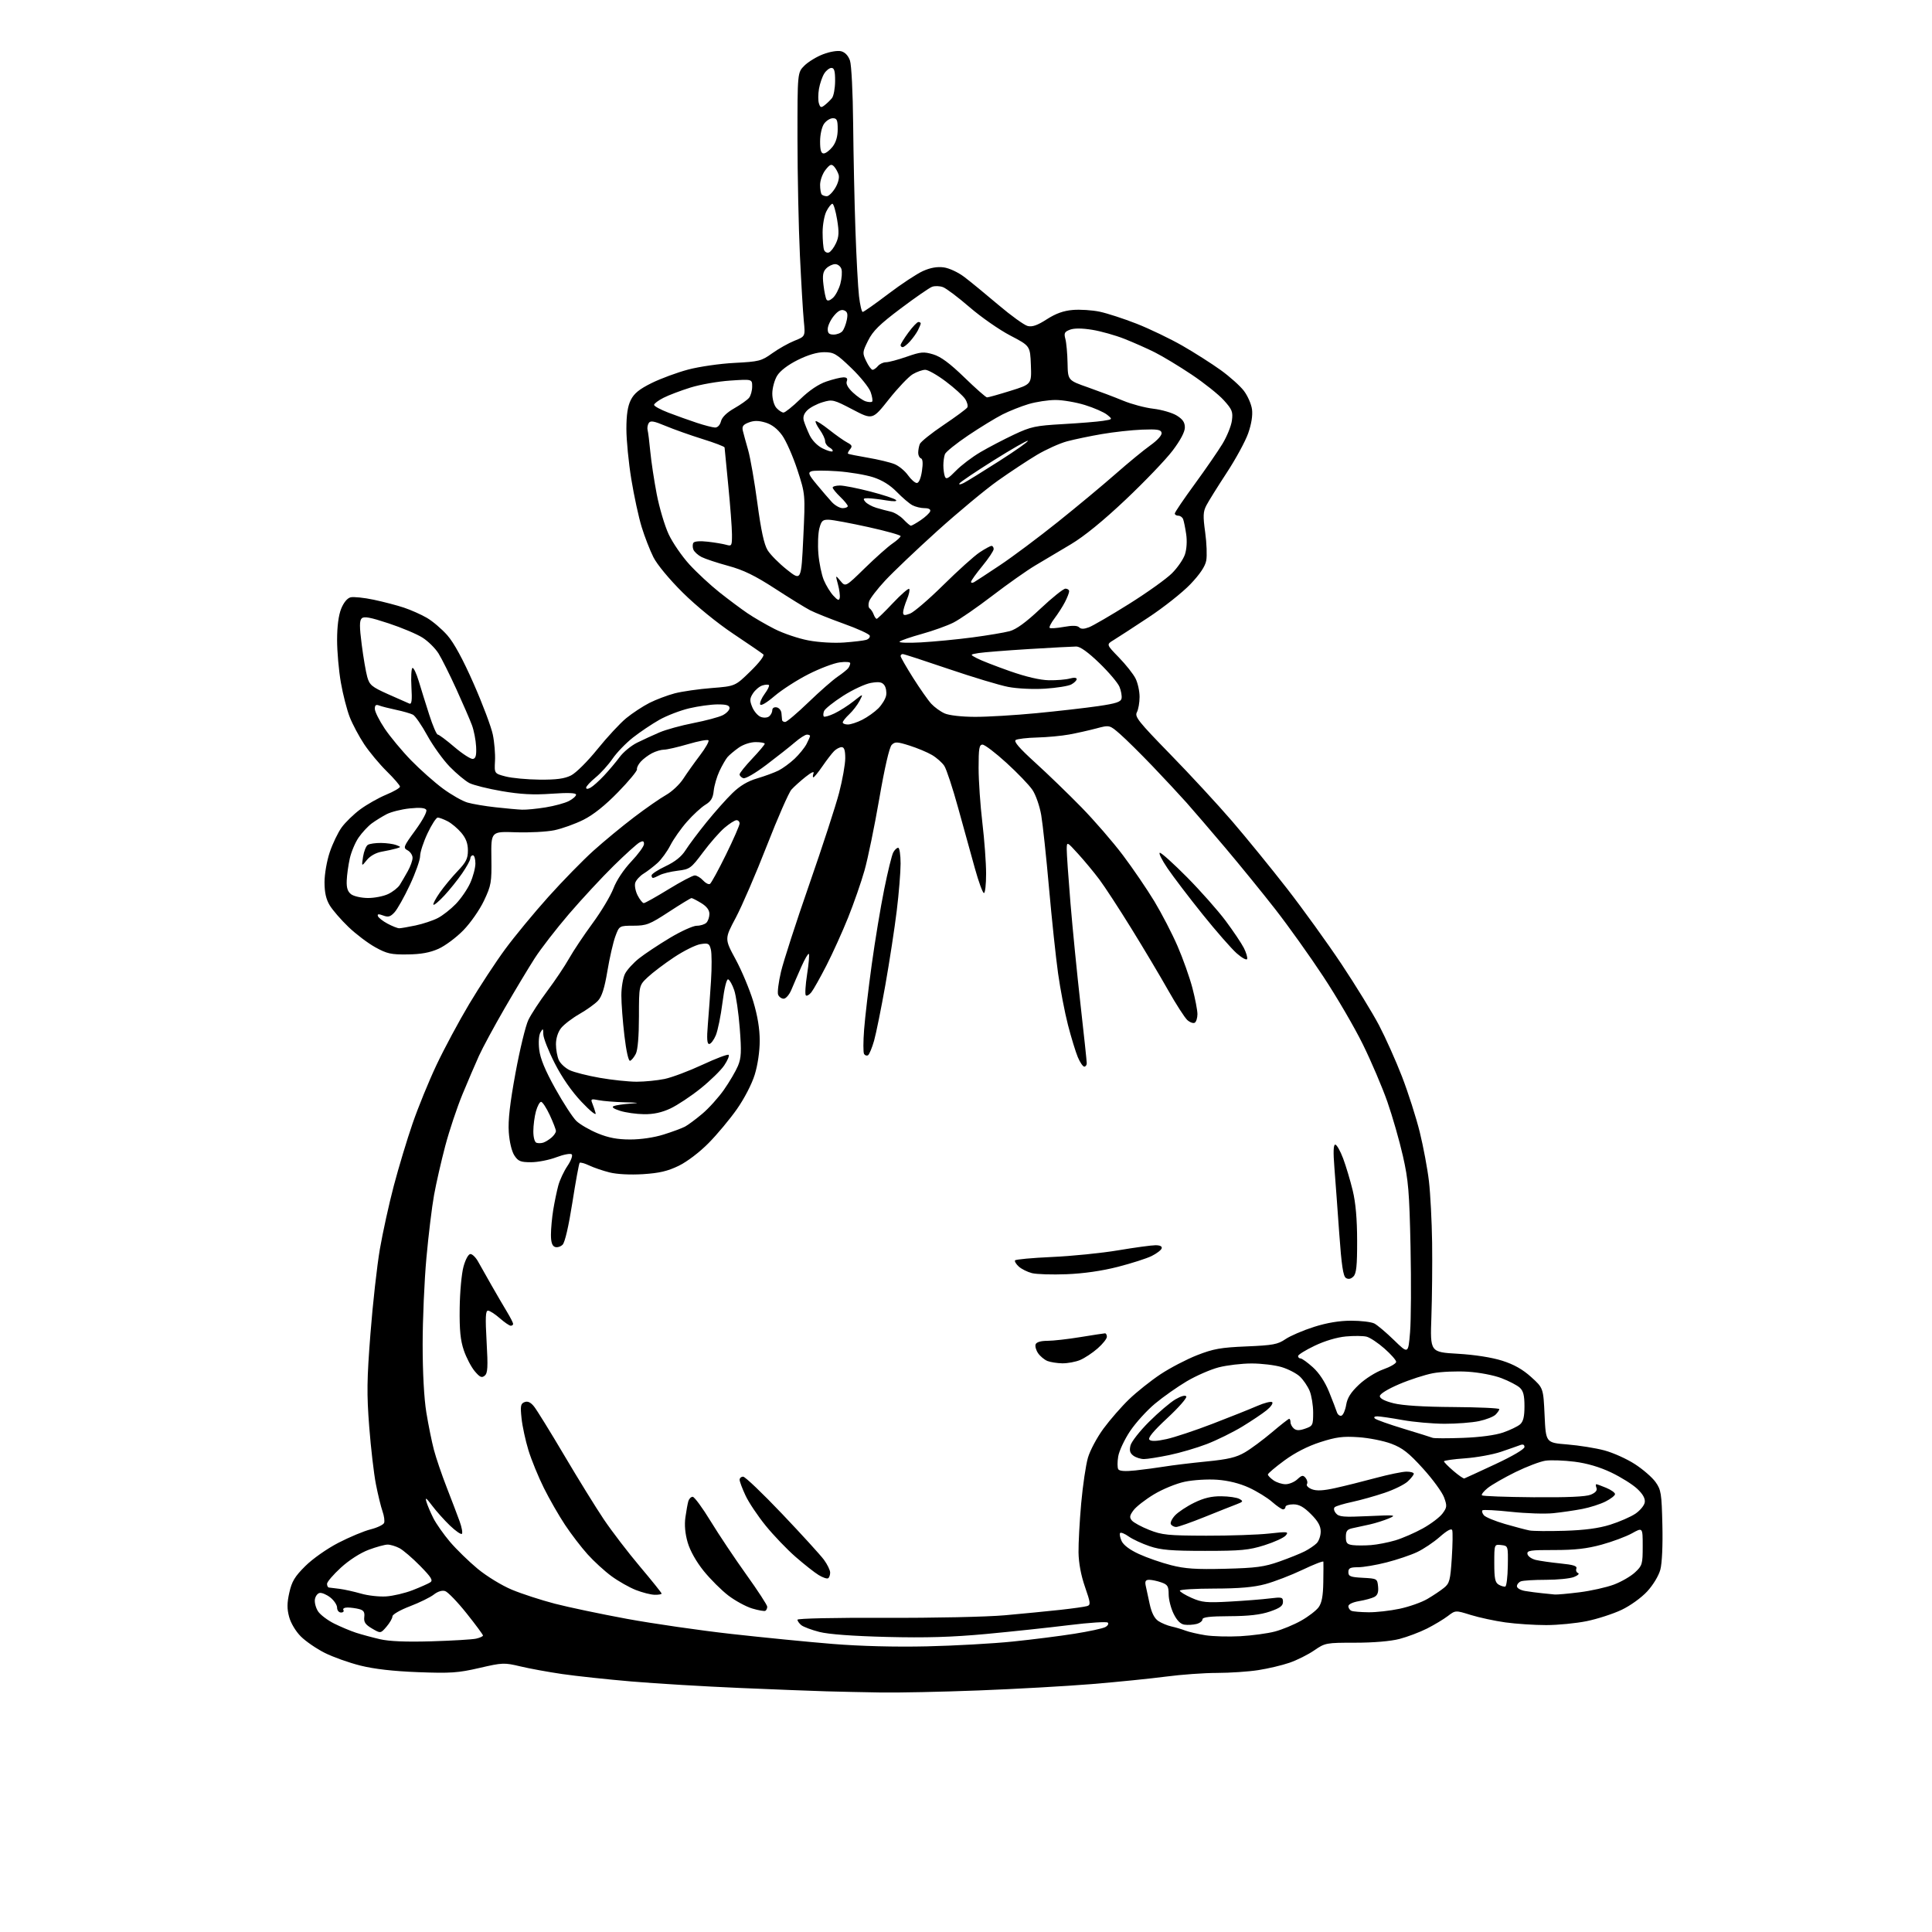 <?xml version="1.0" encoding="UTF-8" standalone="no"?>
<svg 
  version="1.1" 
  xmlns="http://www.w3.org/2000/svg" 
  xmlns:xlink="http://www.w3.org/1999/xlink" 
  xmlns:svg="http://www.w3.org/2000/svg"
  xmlns:rdf="http://www.w3.org/1999/02/22-rdf-syntax-ns#"
  xmlns:cc="http://creativecommons.org/ns#"
  xmlns:dc="http://purl.org/dc/elements/1.1/"
  viewBox="0 0 768 768"
  width="768"
  height="768"
>
<style>svg {background-color: white; }</style>"
<path stroke="none" fill="black" fill-rule="evenodd" d="M349.98,672.79C343.12,672.68 333.45,672.47 328.50,672.33C323.55,672.19 308.02,671.59 294.00,670.99C279.98,670.39 260.62,669.23 251.00,668.41C241.38,667.59 229.00,666.26 223.50,665.46C218.00,664.66 210.50,663.29 206.83,662.41C200.42,660.89 199.76,660.91 190.53,663.05C182.08,665.00 179.11,665.20 166.20,664.71C156.35,664.34 148.78,663.47 143.25,662.09C138.72,660.96 132.32,658.68 129.04,657.02C125.76,655.36 121.50,652.44 119.58,650.51C117.57,648.51 115.59,645.20 114.94,642.76C114.06,639.52 114.08,637.22 115.01,633.08C116.00,628.65 117.17,626.70 121.36,622.54C124.29,619.63 129.94,615.66 134.51,613.29C138.91,611.02 144.69,608.60 147.34,607.94C150.00,607.27 152.40,606.11 152.69,605.37C152.97,604.63 152.69,602.56 152.05,600.76C151.42,598.97 150.24,594.12 149.43,590.00C148.62,585.88 147.42,575.59 146.77,567.14C145.76,554.11 145.83,548.49 147.26,530.14C148.18,518.24 149.87,503.10 151.01,496.50C152.15,489.90 154.64,478.57 156.55,471.33C158.46,464.09 161.81,452.96 164.01,446.60C166.20,440.24 170.47,429.78 173.51,423.35C176.54,416.93 182.40,406.00 186.53,399.08C190.67,392.16 197.10,382.35 200.83,377.29C204.56,372.22 212.27,362.89 217.96,356.54C223.65,350.20 231.73,341.93 235.90,338.18C240.08,334.42 247.34,328.43 252.04,324.86C256.73,321.29 262.46,317.31 264.77,316.01C267.08,314.71 270.16,311.82 271.61,309.58C273.07,307.33 276.06,303.13 278.27,300.22C280.48,297.32 281.98,294.65 281.62,294.28C281.25,293.91 277.59,294.60 273.50,295.81C269.40,297.01 265.11,298.00 263.97,298.00C262.83,298.00 260.68,298.63 259.20,299.40C257.71,300.17 255.69,301.68 254.71,302.77C253.72,303.86 253.05,305.23 253.21,305.81C253.37,306.39 249.99,310.48 245.70,314.88C240.54,320.18 235.88,323.90 231.92,325.88C228.63,327.53 223.43,329.39 220.37,330.03C217.31,330.66 210.39,331.03 205.00,330.84C195.19,330.50 195.19,330.50 195.33,341.00C195.47,350.80 195.27,351.93 192.40,358.02C190.68,361.66 187.06,366.85 184.21,369.78C181.40,372.67 176.94,375.99 174.30,377.17C170.88,378.69 167.34,379.34 162.00,379.40C155.47,379.49 153.82,379.12 149.18,376.55C146.25,374.93 141.45,371.30 138.52,368.48C135.58,365.66 132.24,361.81 131.09,359.92C129.62,357.50 129.01,354.82 129.00,350.72C129.00,347.50 129.92,342.20 131.08,338.77C132.22,335.38 134.34,330.95 135.79,328.94C137.24,326.92 140.58,323.68 143.21,321.73C145.84,319.79 150.47,317.17 153.49,315.91C156.52,314.66 159.00,313.22 159.00,312.71C159.00,312.20 156.63,309.45 153.74,306.61C150.85,303.76 146.82,298.92 144.78,295.86C142.75,292.80 140.16,287.95 139.04,285.10C137.92,282.25 136.32,276.05 135.50,271.33C134.67,266.60 134.00,258.98 134.00,254.39C134.00,249.04 134.58,244.59 135.61,242.01C136.61,239.52 138.04,237.78 139.36,237.45C140.54,237.16 144.67,237.58 148.55,238.40C152.43,239.22 157.83,240.63 160.55,241.54C163.27,242.44 167.37,244.26 169.65,245.58C171.93,246.89 175.61,250.02 177.82,252.53C180.47,255.55 184.02,262.07 188.30,271.80C191.86,279.88 195.28,288.98 195.90,292.00C196.53,295.02 196.92,299.75 196.77,302.49C196.50,307.49 196.50,307.49 201.00,308.66C203.47,309.31 209.55,309.87 214.50,309.92C221.19,309.98 224.39,309.55 226.99,308.25C228.95,307.27 233.56,302.68 237.49,297.81C241.35,293.03 246.50,287.48 248.94,285.48C251.38,283.48 255.54,280.75 258.17,279.41C260.81,278.08 265.34,276.37 268.23,275.61C271.13,274.86 277.72,273.91 282.87,273.51C292.25,272.77 292.25,272.77 298.30,266.86C301.82,263.43 303.97,260.61 303.43,260.13C302.92,259.67 297.55,255.99 291.50,251.95C285.07,247.65 276.71,240.84 271.38,235.55C266.06,230.27 261.21,224.42 259.74,221.50C258.36,218.75 256.26,213.36 255.08,209.52C253.89,205.68 252.04,197.13 250.96,190.52C249.88,183.91 249.00,174.90 249.00,170.50C249.00,164.89 249.52,161.46 250.75,159.00C252.07,156.37 254.12,154.70 259.05,152.26C262.66,150.48 269.18,148.07 273.55,146.91C277.92,145.75 286.20,144.55 291.94,144.26C301.73,143.75 302.67,143.52 306.94,140.45C309.45,138.65 313.44,136.40 315.82,135.45C320.13,133.73 320.13,133.73 319.53,127.62C319.20,124.25 318.50,112.50 317.98,101.50C317.46,90.50 317.02,69.65 317.01,55.17C317.00,28.85 317.00,28.85 319.75,26.10C321.26,24.59 324.62,22.54 327.21,21.56C329.89,20.53 332.96,20.03 334.36,20.37C335.90,20.76 337.19,22.12 337.87,24.05C338.47,25.78 339.02,36.75 339.14,49.30C339.26,61.51 339.66,80.50 340.05,91.50C340.43,102.50 341.07,114.31 341.47,117.75C341.87,121.19 342.53,124.00 342.94,124.00C343.35,124.00 347.92,120.78 353.09,116.85C358.27,112.92 364.48,108.82 366.90,107.74C369.87,106.41 372.54,105.94 375.15,106.29C377.36,106.59 380.88,108.24 383.40,110.15C385.82,111.99 391.90,116.98 396.91,121.23C401.93,125.49 407.15,129.25 408.51,129.59C410.32,130.05 412.38,129.33 416.11,126.93C419.73,124.61 422.76,123.52 426.48,123.21C429.36,122.97 434.15,123.28 437.11,123.90C440.08,124.52 446.72,126.68 451.87,128.70C457.02,130.73 465.20,134.66 470.05,137.44C474.89,140.22 481.76,144.60 485.31,147.16C488.85,149.72 492.98,153.41 494.47,155.37C495.96,157.33 497.41,160.63 497.69,162.71C498.01,165.12 497.46,168.59 496.17,172.25C495.06,175.41 491.21,182.49 487.61,187.97C484.02,193.46 480.38,199.29 479.54,200.92C478.25,203.41 478.18,205.13 479.08,211.62C479.67,215.88 479.86,220.92 479.50,222.83C479.07,225.16 476.98,228.26 473.20,232.23C470.09,235.49 462.59,241.44 456.52,245.44C450.46,249.45 444.21,253.51 442.63,254.47C439.77,256.20 439.77,256.20 444.78,261.35C447.53,264.18 450.51,267.94 451.39,269.70C452.28,271.46 453.00,274.75 453.00,277.02C453.00,279.28 452.52,282.03 451.93,283.13C450.98,284.90 452.53,286.84 465.18,299.82C473.06,307.89 484.11,319.85 489.75,326.40C495.38,332.94 505.20,344.99 511.57,353.17C517.94,361.36 527.70,374.90 533.28,383.27C538.85,391.64 545.54,402.54 548.15,407.49C550.75,412.45 554.89,421.68 557.33,428.00C559.77,434.32 562.94,444.23 564.37,450.00C565.79,455.77 567.44,464.55 568.02,469.50C568.60,474.45 569.17,485.48 569.29,494.00C569.40,502.52 569.27,515.80 569.00,523.50C568.50,537.50 568.50,537.50 579.50,538.14C586.30,538.54 593.04,539.60 597.17,540.91C601.83,542.39 605.29,544.35 608.67,547.40C613.50,551.77 613.50,551.77 614.00,562.64C614.50,573.50 614.50,573.50 623.00,574.19C627.67,574.57 634.33,575.63 637.78,576.56C641.23,577.48 646.68,579.93 649.87,582.00C653.07,584.06 656.77,587.27 658.10,589.13C660.30,592.22 660.53,593.61 660.82,606.12C661.02,614.22 660.69,621.45 660.01,623.96C659.36,626.39 657.14,630.06 654.79,632.61C652.49,635.11 648.06,638.30 644.61,639.94C641.25,641.53 635.03,643.55 630.79,644.42C626.55,645.29 619.27,646.00 614.61,646.00C609.96,646.00 602.67,645.52 598.42,644.93C594.18,644.34 587.98,643.00 584.64,641.97C578.58,640.08 578.58,640.08 575.54,642.40C573.87,643.67 570.15,645.91 567.27,647.37C564.39,648.82 559.46,650.69 556.31,651.51C552.79,652.42 546.01,653.00 538.72,653.00C527.13,653.00 526.76,653.07 522.41,656.06C519.97,657.74 515.55,659.95 512.61,660.96C509.66,661.98 504.07,663.30 500.18,663.90C496.30,664.51 488.93,665.00 483.81,665.01C478.69,665.01 469.55,665.67 463.50,666.47C457.44,667.27 444.17,668.61 434.00,669.45C423.82,670.28 403.57,671.42 388.98,671.98C374.39,672.54 356.84,672.91 349.98,672.79zM368.50,654.45C379.50,654.20 394.84,653.34 402.59,652.54C410.33,651.75 421.36,650.35 427.09,649.44C432.81,648.53 438.34,647.35 439.36,646.80C440.38,646.26 440.83,645.45 440.36,645.01C439.89,644.57 432.98,645.02 425.00,646.01C417.02,647.00 402.19,648.58 392.04,649.53C378.37,650.79 368.10,651.10 352.54,650.71C339.07,650.37 329.44,649.66 325.76,648.73C322.61,647.93 319.35,646.70 318.51,646.01C317.68,645.32 317.00,644.35 317.00,643.86C317.00,643.35 331.95,643.03 351.75,643.11C371.34,643.19 392.17,642.74 399.50,642.09C406.65,641.45 416.55,640.48 421.50,639.94C426.45,639.39 431.24,638.72 432.14,638.44C433.61,637.99 433.52,637.20 431.30,630.81C429.71,626.24 428.79,621.31 428.73,617.09C428.68,613.46 429.16,604.69 429.79,597.60C430.43,590.50 431.63,582.35 432.47,579.47C433.30,576.59 436.09,571.37 438.67,567.87C441.25,564.37 445.83,559.12 448.85,556.21C451.88,553.30 457.47,548.85 461.29,546.31C465.10,543.78 471.66,540.36 475.86,538.71C482.36,536.17 485.29,535.65 495.50,535.22C506.02,534.78 507.93,534.42 511.00,532.33C512.92,531.02 518.01,528.84 522.30,527.47C527.52,525.82 532.42,525.00 537.12,525.00C540.98,525.00 545.11,525.50 546.32,526.11C547.52,526.73 551.04,529.71 554.15,532.73C559.80,538.24 559.80,538.24 560.52,529.60C560.92,524.85 561.00,509.61 560.71,495.73C560.24,473.64 559.86,469.13 557.67,459.50C556.30,453.45 553.52,443.77 551.51,438.00C549.49,432.23 545.11,421.96 541.78,415.19C538.45,408.41 531.36,396.26 526.03,388.19C520.71,380.11 512.14,368.10 506.99,361.50C501.84,354.90 492.87,343.88 487.06,337.00C481.25,330.13 474.29,322.03 471.60,319.00C468.90,315.98 462.83,309.45 458.10,304.51C453.37,299.57 447.60,293.87 445.28,291.84C441.07,288.16 441.07,288.16 435.78,289.57C432.88,290.34 428.02,291.43 425.00,291.98C421.98,292.53 416.25,293.07 412.27,293.17C408.30,293.27 404.47,293.72 403.77,294.16C402.88,294.73 405.17,297.39 411.50,303.14C416.45,307.63 424.70,315.61 429.84,320.87C434.98,326.12 442.43,334.72 446.39,339.98C450.34,345.23 455.97,353.48 458.89,358.31C461.80,363.14 465.95,371.14 468.09,376.09C470.24,381.04 472.90,388.53 474.00,392.73C475.10,396.94 476.00,401.62 476.00,403.13C476.00,404.64 475.52,406.18 474.94,406.54C474.35,406.90 473.02,406.42 471.97,405.48C470.93,404.53 467.50,399.20 464.35,393.63C461.21,388.06 454.63,377.01 449.73,369.09C444.83,361.16 439.10,352.38 437.00,349.59C434.90,346.79 431.14,342.25 428.64,339.50C424.09,334.50 424.09,334.50 424.04,337.52C424.02,339.18 424.69,348.85 425.53,359.02C426.37,369.18 428.17,387.35 429.53,399.39C430.89,411.43 432.00,421.89 432.00,422.64C432.00,423.39 431.56,424.00 431.01,424.00C430.47,424.00 429.32,422.31 428.45,420.25C427.59,418.19 425.83,412.45 424.55,407.50C423.27,402.55 421.50,393.32 420.61,387.00C419.72,380.68 418.10,365.38 417.00,353.00C415.91,340.62 414.51,327.57 413.90,324.00C413.28,320.42 411.72,315.93 410.41,314.00C409.11,312.07 404.47,307.24 400.09,303.25C395.72,299.26 391.44,296.00 390.57,296.00C389.26,296.00 389.00,297.50 389.01,305.25C389.01,310.34 389.68,320.12 390.50,327.00C391.32,333.88 391.99,342.99 391.99,347.25C392.00,351.51 391.61,355.00 391.13,355.00C390.65,355.00 389.04,350.61 387.55,345.25C386.06,339.89 383.06,329.05 380.88,321.16C378.71,313.27 376.23,305.76 375.38,304.46C374.53,303.16 372.33,301.21 370.48,300.12C368.64,299.03 364.61,297.35 361.54,296.38C356.59,294.82 355.78,294.79 354.46,296.11C353.54,297.03 351.65,305.21 349.52,317.55C347.62,328.52 344.99,341.32 343.66,346.00C342.34,350.68 339.40,359.12 337.13,364.77C334.86,370.42 330.99,378.97 328.53,383.77C326.07,388.57 323.37,393.37 322.54,394.43C321.70,395.49 320.71,396.04 320.33,395.67C319.95,395.29 320.18,391.54 320.83,387.33C321.49,383.13 321.80,379.46 321.52,379.19C321.25,378.92 319.91,381.22 318.54,384.31C317.17,387.40 315.39,391.52 314.58,393.47C313.77,395.41 312.39,397.00 311.52,397.00C310.65,397.00 309.66,396.27 309.31,395.38C308.97,394.49 309.49,390.39 310.46,386.27C311.43,382.16 316.47,366.57 321.67,351.64C326.87,336.71 332.22,320.29 333.56,315.14C334.90,309.99 336.00,303.81 336.00,301.39C336.00,298.25 335.59,297.00 334.57,297.00C333.79,297.00 332.43,297.71 331.57,298.57C330.70,299.44 328.62,302.14 326.95,304.57C325.27,307.01 323.65,309.00 323.34,309.00C323.04,309.00 323.06,308.29 323.39,307.41C323.76,306.46 322.51,307.01 320.25,308.80C318.19,310.44 315.65,312.72 314.61,313.88C313.57,315.03 309.16,325.08 304.82,336.21C300.48,347.34 294.92,360.22 292.47,364.83C288.01,373.21 288.01,373.21 292.42,381.35C294.85,385.83 297.99,393.35 299.42,398.05C301.15,403.78 302.00,408.94 302.00,413.70C302.00,417.95 301.20,423.37 300.01,427.22C298.87,430.93 295.88,436.70 292.94,440.89C290.15,444.87 285.08,450.95 281.68,454.39C278.05,458.07 273.13,461.80 269.77,463.44C265.39,465.56 262.04,466.34 255.59,466.75C250.48,467.06 245.24,466.79 242.32,466.06C239.67,465.40 236.02,464.15 234.21,463.29C232.41,462.44 230.70,461.97 230.42,462.24C230.15,462.52 228.84,469.62 227.53,478.02C226.05,487.45 224.57,493.86 223.65,494.78C222.83,495.60 221.45,496.00 220.58,495.67C219.48,495.25 219.00,493.76 219.01,490.78C219.01,488.43 219.43,483.97 219.93,480.88C220.44,477.79 221.34,473.46 221.93,471.27C222.52,469.07 224.16,465.58 225.56,463.50C226.97,461.42 227.74,459.34 227.28,458.88C226.81,458.41 224.08,458.92 221.20,460.01C218.33,461.11 213.79,462.00 211.10,462.00C206.92,462.00 205.98,461.62 204.47,459.31C203.42,457.71 202.52,453.96 202.25,450.06C201.93,445.38 202.69,438.64 204.92,426.52C206.64,417.18 208.94,407.68 210.04,405.43C211.13,403.17 214.52,397.99 217.57,393.91C220.63,389.83 224.52,384.02 226.22,381.00C227.92,377.98 232.13,371.68 235.57,367.00C239.01,362.32 242.73,356.10 243.85,353.16C245.06,349.96 247.90,345.69 250.94,342.47C253.72,339.53 256.00,336.40 256.00,335.52C256.00,334.30 255.58,334.15 254.21,334.89C253.23,335.41 248.60,339.59 243.94,344.17C239.28,348.75 231.28,357.38 226.16,363.34C221.05,369.31 214.91,377.24 212.52,380.98C210.12,384.71 204.75,393.66 200.57,400.87C196.40,408.08 191.81,416.57 190.38,419.74C188.95,422.91 186.00,429.77 183.84,435.00C181.68,440.23 178.60,449.45 177.00,455.50C175.40,461.55 173.40,470.32 172.55,475.00C171.70,479.68 170.33,490.93 169.51,500.00C168.68,509.07 168.01,524.60 168.01,534.50C168.01,545.61 168.57,555.95 169.48,561.50C170.29,566.45 171.64,573.11 172.48,576.31C173.32,579.51 175.62,586.26 177.59,591.31C179.56,596.36 181.87,602.43 182.72,604.79C183.57,607.14 183.97,609.36 183.61,609.72C183.26,610.08 181.12,608.60 178.86,606.44C176.60,604.27 173.41,600.70 171.76,598.50C169.43,595.38 168.93,595.05 169.51,597.00C169.92,598.38 171.16,601.30 172.27,603.50C173.38,605.70 176.36,609.94 178.89,612.92C181.43,615.90 186.39,620.73 189.91,623.65C193.52,626.62 199.47,630.26 203.50,631.94C207.44,633.58 215.10,636.07 220.51,637.48C225.93,638.89 238.82,641.60 249.17,643.51C259.51,645.41 278.22,648.12 290.74,649.52C303.26,650.92 321.38,652.71 331.00,653.49C342.03,654.38 355.89,654.74 368.50,654.45zM171.50,652.45C179.75,652.20 187.74,651.73 189.25,651.39C190.76,651.05 192.00,650.48 191.99,650.13C191.99,649.79 189.05,645.81 185.45,641.30C181.86,636.80 178.03,632.83 176.95,632.48C175.73,632.10 174.03,632.62 172.45,633.86C171.05,634.96 166.78,637.06 162.95,638.52C159.07,640.00 156.00,641.77 156.00,642.53C156.00,643.28 154.94,645.12 153.65,646.62C151.30,649.36 151.30,649.36 147.90,647.37C145.23,645.80 144.57,644.83 144.80,642.82C145.04,640.86 144.57,640.12 142.80,639.64C141.54,639.31 139.46,639.02 138.19,639.01C136.90,639.01 136.16,639.44 136.50,640.00C136.84,640.55 136.42,641.00 135.56,641.00C134.69,641.00 134.00,640.15 134.00,639.07C134.00,638.01 132.79,636.20 131.32,635.03C129.84,633.87 127.93,633.06 127.07,633.22C126.21,633.39 125.35,634.55 125.17,635.82C124.99,637.08 125.56,639.21 126.44,640.55C127.32,641.89 130.17,644.05 132.77,645.36C135.37,646.66 139.30,648.31 141.50,649.03C143.70,649.74 147.97,650.90 151.00,651.60C154.71,652.47 161.37,652.74 171.50,652.45zM493.00,650.42C497.68,650.16 503.87,649.33 506.77,648.56C509.67,647.80 514.38,645.85 517.24,644.23C520.10,642.62 523.22,640.22 524.18,638.90C525.43,637.17 525.95,634.40 526.03,629.00C526.10,624.88 526.11,621.18 526.07,620.80C526.03,620.41 522.29,621.86 517.75,624.03C513.21,626.19 506.57,628.74 503.00,629.71C498.33,630.96 492.63,631.46 482.75,631.48C475.19,631.49 469.00,631.86 469.00,632.31C469.00,632.75 471.10,634.04 473.67,635.18C477.78,637.00 479.61,637.17 488.92,636.65C494.74,636.33 501.86,635.77 504.75,635.40C509.59,634.80 510.00,634.91 510.00,636.79C510.00,638.37 508.79,639.25 504.75,640.63C501.04,641.89 496.35,642.43 488.75,642.46C480.94,642.49 478.01,642.84 478.00,643.73C478.00,644.41 476.92,645.23 475.60,645.56C474.28,645.89 472.15,646.02 470.85,645.83C469.27,645.61 467.86,644.20 466.53,641.50C465.45,639.30 464.56,635.82 464.56,633.77C464.55,630.55 464.15,629.90 461.62,629.02C460.02,628.46 457.86,628.00 456.83,628.00C455.42,628.00 455.08,628.55 455.42,630.25C455.68,631.49 456.40,634.84 457.03,637.69C457.80,641.19 458.93,643.38 460.48,644.40C461.75,645.23 464.08,646.19 465.65,646.54C467.22,646.88 469.72,647.62 471.21,648.19C472.70,648.75 476.30,649.58 479.21,650.04C482.12,650.50 488.32,650.67 493.00,650.42zM304.25,640.32C303.84,640.56 301.48,640.14 299.00,639.40C296.52,638.65 292.26,636.33 289.53,634.25C286.79,632.16 282.38,627.76 279.73,624.48C276.76,620.79 274.32,616.45 273.36,613.15C272.34,609.64 272.03,606.21 272.46,603.15C272.82,600.59 273.34,597.71 273.62,596.75C273.91,595.79 274.68,595.00 275.35,595.00C276.02,595.00 279.23,599.35 282.47,604.67C285.72,609.99 292.11,619.55 296.67,625.92C301.24,632.29 304.98,638.04 304.99,638.69C304.99,639.35 304.66,640.08 304.25,640.32zM544.00,640.90C547.02,640.94 552.59,640.31 556.36,639.51C560.14,638.71 565.11,636.96 567.40,635.61C569.70,634.27 572.68,632.27 574.02,631.18C576.22,629.40 576.53,628.20 577.11,619.35C577.46,613.93 577.53,608.94 577.27,608.26C576.96,607.45 575.24,608.38 572.36,610.91C569.93,613.06 565.85,615.79 563.30,616.99C560.75,618.19 555.29,620.03 551.17,621.08C547.05,622.14 541.95,623.00 539.84,623.00C536.70,623.00 536.00,623.36 536.00,624.95C536.00,626.62 536.82,626.94 541.75,627.20C547.41,627.50 547.50,627.55 547.81,630.68C548.03,632.95 547.60,634.14 546.31,634.82C545.31,635.34 542.59,636.08 540.25,636.47C537.74,636.89 536.00,637.72 536.00,638.50C536.00,639.24 536.56,640.06 537.25,640.34C537.94,640.62 540.98,640.87 544.00,640.90zM153.50,634.60C156.25,634.42 160.97,633.31 164.00,632.13C167.03,630.95 170.18,629.56 171.00,629.03C172.23,628.25 171.50,627.05 167.00,622.46C163.97,619.37 160.28,616.21 158.80,615.42C157.31,614.64 155.19,614.00 154.09,614.00C152.98,614.00 149.58,614.93 146.54,616.07C143.23,617.31 138.79,620.16 135.50,623.17C132.48,625.94 130.00,628.83 130.00,629.60C130.00,630.37 130.34,631.03 130.75,631.07C131.16,631.11 133.07,631.34 135.00,631.59C136.93,631.84 140.75,632.69 143.50,633.48C146.25,634.28 150.75,634.78 153.50,634.60zM260.25,633.95C258.74,633.93 255.38,633.08 252.78,632.06C250.19,631.05 245.82,628.57 243.08,626.56C240.34,624.55 236.06,620.63 233.57,617.86C231.08,615.09 227.04,609.83 224.61,606.16C222.17,602.50 218.39,595.90 216.20,591.50C214.01,587.10 211.25,580.36 210.07,576.52C208.89,572.67 207.65,566.95 207.32,563.79C206.80,558.85 206.97,557.95 208.52,557.36C209.76,556.88 210.92,557.41 212.27,559.08C213.35,560.41 218.75,569.15 224.28,578.50C229.80,587.85 236.90,599.33 240.04,604.00C243.19,608.67 249.64,617.10 254.38,622.72C259.12,628.34 263.00,633.17 263.00,633.47C263.00,633.76 261.76,633.98 260.25,633.95zM618.03,633.84C618.87,633.93 623.28,633.53 627.85,632.96C632.41,632.39 638.56,631.01 641.52,629.91C644.48,628.80 648.28,626.61 649.95,625.04C652.83,622.36 653.00,621.77 653.00,614.67C653.00,607.14 653.00,607.14 648.75,609.51C646.41,610.81 640.96,612.85 636.64,614.03C630.79,615.63 625.99,616.17 617.83,616.16C608.28,616.14 606.92,616.35 607.19,617.76C607.36,618.65 608.85,619.70 610.50,620.10C612.15,620.49 616.57,621.12 620.32,621.50C625.45,622.01 627.02,622.51 626.63,623.52C626.35,624.26 626.65,625.07 627.31,625.32C627.96,625.56 627.23,626.27 625.68,626.88C624.14,627.50 619.11,628.00 614.52,628.00C609.92,628.00 605.45,628.27 604.58,628.61C603.71,628.94 603.00,629.82 603.00,630.56C603.00,631.31 604.46,632.15 606.25,632.44C608.04,632.74 611.08,633.14 613.00,633.33C614.92,633.52 617.19,633.75 618.03,633.84zM598.38,630.67C598.86,630.53 599.31,626.83 599.38,622.46C599.50,614.50 599.50,614.50 596.75,614.18C594.00,613.87 594.00,613.87 594.00,621.38C594.00,627.49 594.33,629.09 595.75,629.92C596.71,630.48 597.90,630.82 598.38,630.67zM329.18,627.39C328.73,627.67 327.04,627.09 325.43,626.11C323.82,625.13 319.71,621.89 316.29,618.91C312.87,615.94 307.52,610.35 304.39,606.50C301.26,602.65 297.64,597.25 296.36,594.50C295.07,591.75 294.02,588.94 294.01,588.25C294.00,587.56 294.64,587.00 295.42,587.00C296.20,587.00 303.18,593.67 310.94,601.83C318.69,609.98 326.15,618.17 327.52,620.02C328.88,621.87 330.00,624.17 330.00,625.14C330.00,626.10 329.63,627.11 329.18,627.39zM487.00,623.61C499.31,623.30 502.57,622.86 508.56,620.74C512.44,619.37 517.01,617.53 518.71,616.65C520.42,615.77 522.53,614.33 523.41,613.45C524.28,612.57 525.00,610.49 525.00,608.81C525.00,606.61 523.93,604.69 521.12,601.88C518.27,599.03 516.41,598.00 514.12,598.00C512.40,598.00 511.00,598.45 511.00,599.00C511.00,599.55 510.57,600.00 510.03,600.00C509.50,600.00 507.53,598.65 505.65,597.00C503.77,595.35 499.63,592.81 496.46,591.35C492.73,589.65 488.26,588.54 483.84,588.22C480.01,587.95 474.30,588.30 470.92,589.02C467.59,589.72 462.08,591.98 458.69,594.04C455.29,596.09 451.65,598.92 450.60,600.34C449.03,602.43 448.91,603.19 449.93,604.42C450.62,605.25 453.73,606.94 456.84,608.17C461.91,610.18 464.28,610.42 479.50,610.46C488.85,610.48 500.09,610.10 504.49,609.61C511.86,608.79 512.37,608.85 511.11,610.37C510.35,611.28 506.53,613.03 502.62,614.26C496.45,616.20 493.30,616.50 479.00,616.50C465.61,616.50 461.47,616.15 457.02,614.65C454.01,613.64 450.27,611.90 448.71,610.80C447.16,609.69 445.61,609.05 445.28,609.39C444.95,609.72 445.20,611.14 445.84,612.55C446.59,614.19 449.08,616.07 452.75,617.75C455.91,619.21 461.65,621.20 465.50,622.18C471.08,623.61 475.44,623.90 487.00,623.61zM545.00,614.20C547.48,614.01 551.81,613.16 554.63,612.33C557.45,611.49 562.37,609.35 565.57,607.58C568.77,605.81 572.29,603.15 573.39,601.68C575.22,599.23 575.28,598.65 574.05,595.25C573.30,593.20 569.53,588.02 565.66,583.76C559.99,577.51 557.54,575.59 553.06,573.90C550.00,572.75 544.12,571.58 540.00,571.31C533.83,570.89 531.14,571.24 524.81,573.28C519.87,574.87 514.79,577.46 510.56,580.57C506.95,583.22 504.00,585.72 504.00,586.14C504.00,586.55 505.00,587.59 506.22,588.44C507.44,589.30 509.61,590.00 511.03,590.00C512.46,590.00 514.57,589.12 515.72,588.04C517.51,586.38 518.00,586.30 519.00,587.50C519.64,588.28 519.88,589.38 519.53,589.96C519.17,590.53 520.06,591.45 521.50,592.00C523.38,592.72 526.03,592.58 530.81,591.52C534.49,590.71 541.71,588.91 546.86,587.52C552.01,586.13 557.52,585.00 559.11,585.00C560.70,585.00 562.00,585.37 562.00,585.83C562.00,586.28 560.93,587.66 559.62,588.88C558.32,590.11 554.16,592.16 550.37,593.43C546.59,594.71 540.80,596.33 537.50,597.04C534.20,597.74 531.09,598.68 530.59,599.12C530.06,599.58 530.25,600.60 531.06,601.57C532.24,602.99 534.03,603.14 543.96,602.68C554.73,602.18 555.27,602.24 552.05,603.61C550.15,604.41 546.78,605.48 544.55,605.98C542.32,606.48 539.26,607.14 537.75,607.46C535.51,607.93 535.00,608.58 535.00,610.95C535.00,613.38 535.46,613.92 537.75,614.21C539.26,614.39 542.52,614.39 545.00,614.20zM622.00,608.51C629.99,608.26 635.51,607.52 640.09,606.09C643.71,604.95 648.21,602.99 650.09,601.73C651.96,600.46 653.65,598.42 653.82,597.19C654.04,595.67 653.07,593.92 650.82,591.82C649.00,590.10 644.35,587.19 640.50,585.35C635.90,583.16 630.89,581.68 625.88,581.05C621.69,580.52 616.52,580.34 614.38,580.64C612.25,580.95 606.86,583.00 602.41,585.18C597.97,587.37 593.02,590.21 591.41,591.49C589.81,592.77 588.77,594.09 589.09,594.42C589.42,594.75 598.64,595.09 609.59,595.18C623.03,595.29 630.43,594.96 632.35,594.16C634.24,593.37 635.01,592.47 634.63,591.49C634.32,590.67 634.29,590.00 634.56,590.00C634.84,590.00 636.62,590.65 638.53,591.45C640.44,592.25 642.00,593.36 642.00,593.93C642.00,594.50 640.31,595.82 638.25,596.86C636.19,597.91 632.02,599.25 629.00,599.83C625.98,600.41 620.80,601.17 617.50,601.51C614.20,601.86 606.63,601.61 600.68,600.97C594.73,600.33 589.60,600.07 589.29,600.38C588.97,600.69 589.23,601.57 589.86,602.33C590.49,603.09 594.27,604.65 598.25,605.81C602.24,606.96 606.62,608.12 608.00,608.38C609.38,608.65 615.67,608.70 622.00,608.51zM467.54,607.00C466.76,607.00 465.82,606.52 465.45,605.93C465.09,605.34 465.83,603.75 467.09,602.40C468.35,601.06 471.79,598.78 474.72,597.35C478.55,595.48 481.59,594.75 485.47,594.79C488.45,594.81 491.70,595.29 492.69,595.85C494.31,596.75 494.19,596.98 491.50,598.00C489.85,598.62 484.10,600.90 478.73,603.07C473.36,605.23 468.32,607.00 467.54,607.00zM582.09,587.71C582.42,587.59 587.93,585.06 594.34,582.07C601.23,578.86 606.00,576.06 606.00,575.21C606.00,574.26 605.41,574.01 604.25,574.46C603.29,574.83 599.85,576.03 596.61,577.13C593.37,578.22 586.95,579.38 582.36,579.71C577.76,580.03 574.00,580.57 574.00,580.90C574.00,581.23 575.69,582.94 577.75,584.71C579.81,586.48 581.77,587.83 582.09,587.71zM451.36,584.52C454.74,584.16 459.98,583.46 463.00,582.97C466.02,582.47 473.45,581.57 479.50,580.97C488.20,580.12 491.41,579.35 494.87,577.33C497.27,575.93 502.09,572.35 505.59,569.39C509.08,566.43 512.18,564.00 512.47,564.00C512.76,564.00 513.00,564.62 513.00,565.38C513.00,566.14 513.61,567.26 514.35,567.88C515.34,568.70 516.55,568.71 518.85,567.90C521.85,566.86 522.00,566.55 522.00,561.52C522.00,558.62 521.36,554.73 520.59,552.87C519.81,551.02 518.06,548.46 516.71,547.19C515.35,545.92 512.09,544.23 509.46,543.44C506.83,542.65 501.47,542.00 497.55,542.00C493.63,542.00 487.74,542.70 484.46,543.54C481.18,544.39 475.46,546.89 471.74,549.09C468.03,551.29 462.35,555.29 459.13,557.98C455.90,560.66 451.45,565.58 449.22,568.90C447.00,572.23 444.88,576.75 444.51,578.94C444.14,581.13 444.15,583.43 444.53,584.05C444.99,584.80 447.25,584.96 451.36,584.52zM454.73,580.00C453.44,580.00 451.55,579.40 450.54,578.66C449.17,577.65 448.88,576.62 449.39,574.58C449.77,573.08 453.09,568.84 456.79,565.16C460.48,561.48 465.17,557.49 467.22,556.28C469.52,554.94 471.18,554.49 471.57,555.11C471.91,555.67 468.53,559.54 464.04,563.70C458.47,568.88 456.21,571.61 456.91,572.31C457.61,573.01 459.77,572.93 463.72,572.06C466.90,571.36 475.12,568.63 482.00,565.98C488.88,563.34 496.85,560.15 499.73,558.90C502.60,557.65 505.30,556.97 505.73,557.40C506.15,557.83 505.15,559.27 503.50,560.60C501.85,561.94 497.48,564.86 493.79,567.11C490.09,569.35 483.79,572.46 479.79,574.01C475.78,575.56 469.03,577.54 464.79,578.41C460.55,579.29 456.03,580.00 454.73,580.00zM581.50,571.58C588.33,571.33 594.39,570.52 597.50,569.45C600.25,568.50 603.29,567.04 604.25,566.21C605.53,565.09 606.00,563.17 606.00,559.00C606.00,554.69 605.54,552.89 604.11,551.60C603.07,550.66 599.81,548.97 596.86,547.84C593.85,546.68 588.00,545.56 583.50,545.28C579.10,545.00 572.87,545.27 569.65,545.87C566.43,546.48 560.35,548.45 556.15,550.25C551.59,552.20 548.50,554.12 548.50,554.99C548.50,555.93 550.47,556.95 554.00,557.83C557.56,558.72 565.94,559.25 577.75,559.32C587.79,559.39 596.00,559.76 596.00,560.15C596.00,560.54 595.33,561.53 594.51,562.34C593.70,563.16 590.75,564.32 587.97,564.91C585.18,565.51 578.99,565.98 574.20,565.97C569.42,565.95 561.90,565.28 557.50,564.48C553.10,563.69 548.62,563.03 547.55,563.02C546.37,563.01 545.97,563.35 546.55,563.89C547.07,564.38 552.23,566.21 558.00,567.96C563.77,569.71 568.95,571.33 569.50,571.56C570.05,571.79 575.45,571.80 581.50,571.58zM533.25,562.75C533.93,562.52 534.77,560.60 535.12,558.49C535.58,555.67 536.95,553.50 540.21,550.42C542.73,548.04 546.92,545.40 549.84,544.36C552.68,543.36 555.00,542.00 555.00,541.35C555.00,540.70 552.90,538.32 550.33,536.06C547.77,533.80 544.58,531.68 543.24,531.35C541.91,531.01 538.21,530.97 535.02,531.26C531.49,531.58 526.64,533.02 522.61,534.95C518.98,536.68 516.00,538.53 516.00,539.05C516.00,539.57 516.45,540.00 517.00,540.00C517.55,540.00 519.75,541.59 521.89,543.52C524.37,545.76 526.72,549.33 528.32,553.27C529.70,556.70 531.10,560.32 531.42,561.33C531.74,562.34 532.56,562.98 533.25,562.75zM192.68,546.85C191.50,547.83 190.76,547.50 188.70,545.06C187.32,543.41 185.37,539.69 184.38,536.78C183.02,532.77 182.62,528.74 182.73,520.00C182.81,513.67 183.49,506.25 184.25,503.50C185.06,500.58 186.21,498.50 187.01,498.50C187.77,498.50 189.14,499.85 190.05,501.50C190.97,503.15 193.39,507.43 195.42,511.00C197.46,514.58 200.22,519.30 201.55,521.50C202.88,523.70 203.97,525.84 203.98,526.25C203.99,526.66 203.57,527.00 203.03,527.00C202.50,527.00 200.53,525.65 198.65,524.00C196.77,522.35 194.67,521.00 193.98,521.00C193.01,521.00 192.89,523.74 193.43,533.32C194.01,543.50 193.88,545.85 192.68,546.85zM422.28,541.94C420.20,541.90 417.54,541.48 416.36,541.01C415.18,540.53 413.52,539.16 412.68,537.96C411.84,536.75 411.39,535.15 411.68,534.39C412.02,533.51 413.75,533.00 416.36,533.00C418.64,532.99 424.55,532.33 429.50,531.51C434.45,530.70 438.84,530.03 439.25,530.02C439.66,530.01 440.00,530.63 440.00,531.40C440.00,532.16 438.35,534.25 436.32,536.02C434.30,537.80 431.16,539.87 429.35,540.63C427.55,541.38 424.36,541.97 422.28,541.94zM538.00,507.43C537.00,508.43 536.01,508.63 535.03,508.02C533.93,507.34 533.28,503.03 532.37,490.31C531.72,481.06 530.85,469.34 530.45,464.25C529.94,457.88 530.05,455.00 530.78,455.00C531.37,455.00 532.78,457.48 533.92,460.51C535.05,463.55 536.77,469.28 537.73,473.26C538.91,478.16 539.47,484.60 539.48,493.21C539.50,503.20 539.18,506.25 538.00,507.43zM424.00,506.52C418.23,506.75 412.02,506.55 410.21,506.09C408.40,505.62 406.05,504.45 404.98,503.48C403.92,502.52 403.25,501.41 403.49,501.02C403.73,500.63 410.36,500.02 418.21,499.67C426.07,499.32 437.90,498.13 444.50,497.02C451.10,495.91 457.77,495.00 459.33,495.00C461.14,495.00 462.03,495.45 461.78,496.25C461.57,496.94 459.78,498.30 457.81,499.28C455.83,500.26 449.78,502.20 444.36,503.59C438.02,505.21 430.75,506.26 424.00,506.52zM216.00,454.20C216.82,453.92 218.29,453.02 219.25,452.19C220.21,451.37 221.00,450.20 220.99,449.60C220.98,448.99 219.88,446.14 218.54,443.25C217.19,440.36 215.64,438.00 215.09,438.00C214.54,438.00 213.63,439.69 213.05,441.75C212.48,443.81 212.01,447.38 212.01,449.67C212.00,452.11 212.52,454.01 213.25,454.27C213.94,454.51 215.18,454.48 216.00,454.20zM250.50,452.96C254.70,452.97 260.01,452.19 263.78,451.00C267.24,449.92 271.06,448.50 272.28,447.86C273.50,447.21 276.60,444.91 279.16,442.75C281.73,440.60 285.62,436.28 287.80,433.17C289.98,430.05 292.48,425.79 293.35,423.71C294.67,420.54 294.79,418.07 294.06,408.71C293.58,402.54 292.59,395.73 291.85,393.58C291.11,391.42 290.03,389.50 289.45,389.31C288.83,389.11 287.92,392.80 287.20,398.52C286.54,403.78 285.34,409.63 284.55,411.54C283.75,413.44 282.57,415.00 281.92,415.00C281.06,415.00 280.91,412.91 281.38,407.25C281.74,402.99 282.31,395.15 282.64,389.83C282.98,384.52 282.95,378.95 282.58,377.46C281.97,375.01 281.57,374.81 278.42,375.32C276.51,375.63 271.79,377.98 267.94,380.54C264.08,383.10 259.37,386.67 257.47,388.47C254.00,391.74 254.00,391.74 253.99,404.12C253.98,411.94 253.52,417.39 252.74,418.92C252.06,420.25 251.04,421.49 250.47,421.68C249.85,421.88 248.94,417.87 248.22,411.76C247.55,406.12 247.00,398.89 247.00,395.70C247.00,392.51 247.66,388.62 248.47,387.06C249.28,385.49 251.78,382.76 254.03,380.97C256.28,379.19 261.77,375.54 266.22,372.87C270.68,370.19 275.51,368.00 276.96,368.00C278.41,368.00 280.14,367.46 280.80,366.80C281.46,366.14 282.00,364.56 282.00,363.29C282.00,361.75 280.91,360.31 278.75,358.99C276.96,357.90 275.22,357.01 274.89,357.00C274.55,357.00 270.50,359.47 265.89,362.48C258.24,367.48 257.00,367.97 251.83,367.98C246.17,368.00 246.17,368.00 244.60,372.25C243.74,374.59 242.32,380.77 241.45,386.00C240.31,392.82 239.25,396.15 237.70,397.81C236.52,399.08 233.18,401.46 230.30,403.11C227.41,404.77 224.14,407.28 223.03,408.69C221.79,410.26 221.00,412.77 221.00,415.09C221.00,417.19 221.51,420.03 222.14,421.40C222.76,422.78 224.71,424.58 226.47,425.42C228.22,426.25 233.62,427.62 238.46,428.46C243.30,429.31 249.88,430.00 253.08,430.00C256.28,430.00 261.29,429.50 264.20,428.90C267.12,428.29 273.89,425.74 279.26,423.24C284.63,420.74 289.31,418.97 289.65,419.32C290.00,419.67 289.21,421.55 287.89,423.51C286.58,425.46 282.35,429.59 278.50,432.68C274.65,435.77 269.25,439.35 266.50,440.64C263.06,442.25 259.79,442.96 256.00,442.91C252.97,442.88 248.70,442.27 246.50,441.57C243.84,440.72 243.00,440.08 244.00,439.67C244.82,439.34 247.75,438.90 250.50,438.71C254.56,438.43 254.16,438.33 248.38,438.18C244.46,438.08 239.77,437.70 237.96,437.34C235.00,436.75 234.74,436.88 235.45,438.59C235.88,439.64 236.47,441.40 236.77,442.50C237.07,443.63 234.64,441.68 231.16,438.00C227.22,433.83 223.40,428.33 220.51,422.65C218.03,417.78 215.99,412.60 215.97,411.15C215.94,408.75 215.84,408.68 214.85,410.38C214.20,411.49 214.00,414.34 214.35,417.28C214.76,420.77 216.69,425.45 220.72,432.70C223.90,438.42 227.68,444.22 229.11,445.60C230.55,446.98 234.38,449.20 237.61,450.53C241.90,452.29 245.40,452.96 250.50,452.96zM345.06,419.47C344.55,419.78 343.84,419.56 343.48,418.97C343.12,418.39 343.13,413.99 343.50,409.21C343.87,404.42 345.23,392.80 346.53,383.40C347.83,373.99 350.05,360.55 351.48,353.53C352.90,346.50 354.51,339.91 355.07,338.88C355.62,337.84 356.50,337.00 357.04,337.00C357.57,337.00 358.00,339.83 358.00,343.28C358.00,346.73 357.31,355.17 356.47,362.03C355.64,368.89 353.60,382.15 351.95,391.50C350.29,400.85 348.27,410.84 347.46,413.70C346.64,416.56 345.56,419.15 345.06,419.47zM495.76,381.21C495.56,381.81 493.70,380.80 491.63,378.98C489.55,377.15 483.45,370.19 478.07,363.49C472.69,356.80 466.41,348.55 464.11,345.16C461.81,341.77 460.45,339.00 461.08,339.00C461.72,339.00 466.60,343.40 471.93,348.78C477.26,354.17 484.13,361.93 487.20,366.03C490.26,370.14 493.52,374.99 494.45,376.82C495.37,378.64 495.96,380.62 495.76,381.21zM158.69,369.00C159.35,369.00 162.29,368.49 165.20,367.88C168.12,367.26 172.07,365.95 174.00,364.96C175.93,363.98 179.16,361.44 181.20,359.33C183.23,357.23 185.81,353.48 186.92,351.00C188.04,348.52 188.97,345.04 188.98,343.25C188.99,341.46 188.55,340.00 188.00,340.00C187.45,340.00 186.98,340.56 186.96,341.25C186.95,341.94 185.48,344.60 183.71,347.17C181.95,349.73 178.77,353.70 176.65,355.98C174.53,358.26 172.58,359.91 172.30,359.64C172.03,359.36 173.17,357.20 174.83,354.82C176.50,352.44 179.69,348.59 181.93,346.25C185.28,342.75 186.00,341.30 186.00,338.07C186.00,335.30 185.23,333.24 183.38,331.04C181.94,329.33 179.49,327.27 177.93,326.46C176.37,325.66 174.61,325.00 174.01,325.00C173.41,325.00 171.58,327.81 169.96,331.25C168.33,334.69 167.00,338.76 167.00,340.31C167.00,341.86 165.16,347.03 162.92,351.81C160.68,356.59 157.93,361.48 156.81,362.68C155.17,364.45 154.31,364.69 152.30,363.92C150.51,363.25 149.94,363.31 150.22,364.15C150.43,364.79 152.15,366.15 154.04,367.16C155.92,368.17 158.02,369.00 158.69,369.00zM255.92,359.00C256.40,359.00 260.82,356.52 265.74,353.50C270.66,350.48 275.36,348.00 276.18,348.00C277.01,348.00 278.49,348.89 279.48,349.98C280.46,351.06 281.69,351.69 282.22,351.37C282.74,351.04 285.60,345.81 288.58,339.74C291.56,333.67 294.00,328.10 294.00,327.35C294.00,326.61 293.44,326.02 292.75,326.04C292.06,326.06 289.93,327.42 288.00,329.07C286.07,330.71 282.24,335.08 279.48,338.78C274.67,345.21 274.24,345.53 269.41,346.12C266.63,346.46 263.41,347.25 262.24,347.87C261.08,348.49 259.88,349.00 259.57,349.00C259.25,349.00 259.00,348.54 259.00,347.99C259.00,347.43 261.51,345.78 264.59,344.33C268.39,342.53 270.93,340.49 272.53,337.95C273.83,335.89 277.57,330.90 280.84,326.86C284.12,322.81 288.75,317.59 291.15,315.27C294.15,312.35 297.21,310.53 300.99,309.42C304.00,308.53 307.83,307.12 309.49,306.29C311.14,305.46 314.00,303.36 315.84,301.64C317.67,299.91 319.81,297.28 320.59,295.80C321.36,294.31 322.00,292.85 322.00,292.55C322.00,292.25 321.44,292.01 320.75,292.03C320.06,292.04 317.93,293.41 316.00,295.07C314.07,296.73 308.99,300.75 304.70,303.99C300.19,307.41 296.29,309.66 295.45,309.34C294.65,309.04 294.00,308.36 294.00,307.83C294.00,307.31 296.25,304.50 299.00,301.59C301.75,298.69 304.00,296.01 304.00,295.65C304.00,295.29 302.38,295.00 300.40,295.00C298.31,295.00 295.49,295.92 293.65,297.21C291.92,298.43 289.91,300.12 289.19,300.96C288.47,301.81 287.03,304.31 285.99,306.53C284.95,308.75 283.93,312.26 283.71,314.34C283.42,317.24 282.63,318.55 280.37,319.92C278.75,320.91 275.48,323.92 273.11,326.61C270.73,329.30 267.76,333.52 266.49,336.00C265.22,338.48 262.91,341.66 261.34,343.07C259.78,344.48 257.30,346.38 255.83,347.29C254.36,348.20 252.87,349.84 252.52,350.92C252.18,352.01 252.61,354.27 253.47,355.95C254.34,357.63 255.44,359.00 255.92,359.00zM146.22,356.97C148.81,356.99 152.44,356.28 154.29,355.40C156.13,354.52 158.22,352.88 158.92,351.76C159.62,350.64 161.05,348.20 162.09,346.33C163.14,344.47 164.00,342.07 164.00,341.00C164.00,339.94 163.11,338.60 162.03,338.02C160.17,337.02 160.34,336.58 165.12,330.03C168.04,326.02 169.87,322.60 169.45,321.92C168.95,321.12 166.86,320.94 162.84,321.36C159.60,321.70 155.50,322.73 153.72,323.64C151.95,324.56 149.27,326.22 147.76,327.33C146.26,328.45 143.92,330.97 142.56,332.93C141.21,334.89 139.63,338.64 139.04,341.27C138.46,343.89 137.91,347.83 137.83,350.04C137.71,352.93 138.20,354.44 139.59,355.49C140.64,356.28 143.62,356.95 146.22,356.97zM145.84,341.86C143.72,344.50 143.72,344.50 144.32,340.58C144.66,338.43 145.51,336.29 146.21,335.85C146.92,335.40 149.30,335.06 151.50,335.09C153.70,335.12 156.40,335.49 157.50,335.92C159.50,336.70 159.50,336.70 157.50,337.30C156.40,337.63 153.80,338.19 151.73,338.56C149.42,338.97 147.14,340.25 145.84,341.86zM207.50,321.86C209.15,321.93 213.37,321.52 216.88,320.95C220.39,320.38 224.56,319.25 226.13,318.43C227.71,317.62 229.00,316.47 229.00,315.89C229.00,315.18 225.85,315.06 219.25,315.52C212.00,316.03 206.93,315.76 199.50,314.49C194.00,313.55 188.18,312.10 186.57,311.27C184.96,310.44 181.46,307.52 178.79,304.79C176.13,302.05 172.12,296.47 169.87,292.39C167.63,288.30 165.06,284.57 164.15,284.10C163.24,283.63 160.25,282.76 157.50,282.18C154.75,281.60 151.71,280.83 150.75,280.46C149.44,279.96 149.00,280.29 149.00,281.78C149.00,282.88 150.77,286.41 152.93,289.64C155.09,292.86 159.81,298.54 163.42,302.25C167.04,305.96 172.74,311.02 176.09,313.49C179.44,315.96 183.83,318.45 185.84,319.03C187.85,319.61 192.88,320.46 197.00,320.91C201.12,321.37 205.85,321.80 207.50,321.86zM234.75,313.11C235.71,312.59 238.12,310.44 240.10,308.33C242.08,306.22 244.88,302.90 246.32,300.94C247.77,298.98 250.87,296.42 253.22,295.25C255.58,294.08 259.61,292.23 262.18,291.13C264.76,290.03 270.83,288.36 275.68,287.42C280.53,286.47 285.74,285.08 287.25,284.33C288.76,283.57 290.00,282.29 290.00,281.47C290.00,280.38 288.78,280.00 285.25,280.01C282.64,280.02 277.57,280.72 274.00,281.56C270.43,282.40 265.07,284.46 262.11,286.13C259.14,287.81 254.42,290.98 251.61,293.19C248.80,295.40 245.15,299.18 243.50,301.60C241.85,304.01 238.81,307.37 236.75,309.06C234.69,310.76 233.00,312.58 233.00,313.11C233.00,313.72 233.63,313.72 234.75,313.11zM188.00,301.69C189.12,301.49 189.44,300.25 189.26,296.76C189.13,294.20 188.39,290.39 187.62,288.30C186.85,286.21 184.06,279.77 181.43,274.00C178.80,268.23 175.60,261.82 174.32,259.76C173.03,257.70 170.16,254.86 167.92,253.45C165.69,252.04 159.61,249.48 154.41,247.77C147.14,245.37 144.68,244.92 143.78,245.82C142.87,246.73 142.87,249.14 143.79,256.25C144.44,261.34 145.43,267.12 145.99,269.10C146.90,272.32 147.80,273.06 154.26,275.95C158.24,277.73 162.05,279.41 162.73,279.69C163.65,280.07 163.86,278.44 163.55,273.11C163.33,269.21 163.51,265.80 163.94,265.53C164.38,265.26 165.51,267.62 166.46,270.77C167.40,273.92 169.30,279.99 170.67,284.25C172.04,288.51 173.54,292.00 174.00,292.00C174.47,292.00 177.47,294.24 180.67,296.98C183.88,299.71 187.18,301.83 188.00,301.69zM337.04,288.00C338.16,288.00 340.76,287.15 342.80,286.10C344.85,285.06 347.71,283.02 349.15,281.58C350.59,280.13 351.99,277.84 352.25,276.48C352.51,275.12 352.19,273.27 351.54,272.38C350.62,271.12 349.45,270.92 346.23,271.46C343.96,271.84 338.98,274.16 335.15,276.61C331.32,279.06 327.91,281.79 327.57,282.67C327.23,283.56 327.19,284.53 327.49,284.82C327.78,285.12 329.69,284.56 331.73,283.59C333.76,282.62 337.19,280.44 339.33,278.74C343.23,275.65 343.23,275.65 341.71,278.57C340.87,280.18 339.02,282.59 337.60,283.92C336.17,285.26 335.00,286.72 335.00,287.17C335.00,287.63 335.92,288.00 337.04,288.00zM312.12,287.00C312.74,287.00 316.90,283.48 321.37,279.17C325.84,274.86 331.07,270.27 333.00,268.97C334.93,267.66 336.83,266.12 337.23,265.55C337.64,264.97 337.98,264.10 337.98,263.62C337.99,263.13 336.09,262.99 333.76,263.31C331.43,263.62 325.85,265.73 321.37,268.01C316.88,270.28 310.82,274.19 307.89,276.68C304.69,279.42 302.41,280.74 302.17,280.01C301.95,279.35 302.76,277.46 303.97,275.82C305.18,274.18 305.95,272.61 305.66,272.33C305.38,272.05 304.20,272.12 303.05,272.48C301.89,272.85 300.23,274.25 299.35,275.58C298.00,277.64 297.96,278.48 299.04,281.10C299.74,282.79 301.26,284.54 302.41,284.98C303.60,285.43 305.04,285.34 305.75,284.76C306.44,284.21 307.00,283.10 307.00,282.30C307.00,281.46 307.73,281.00 308.75,281.19C309.71,281.38 310.56,282.43 310.64,283.52C310.72,284.61 310.84,285.84 310.89,286.25C310.95,286.66 311.50,287.00 312.12,287.00zM387.50,284.96C392.45,284.98 403.48,284.32 412.00,283.50C420.52,282.68 431.55,281.42 436.50,280.70C443.69,279.65 445.56,279.04 445.84,277.62C446.02,276.64 445.65,274.56 445.00,273.00C444.35,271.44 440.76,267.20 437.01,263.58C432.55,259.27 429.38,257.00 427.85,257.00C426.56,257.00 418.07,257.46 409.00,258.01C399.93,258.57 390.93,259.29 389.00,259.60C385.50,260.18 385.50,260.18 388.42,261.71C390.02,262.55 395.87,264.83 401.41,266.78C407.91,269.06 413.46,270.35 417.00,270.41C420.02,270.46 423.74,270.15 425.25,269.73C426.91,269.27 428.00,269.35 428.00,269.95C428.00,270.49 427.03,271.45 425.84,272.09C424.65,272.72 419.95,273.47 415.38,273.76C410.66,274.05 404.37,273.75 400.79,273.06C397.33,272.40 386.68,269.18 377.11,265.93C367.55,262.67 359.34,260.00 358.86,260.00C358.39,260.00 358.00,260.36 358.00,260.79C358.00,261.23 360.23,265.11 362.95,269.43C365.68,273.74 368.94,278.40 370.20,279.76C371.47,281.13 373.85,282.86 375.50,283.59C377.25,284.37 382.24,284.94 387.50,284.96zM335.50,255.41C339.35,255.13 343.31,254.66 344.31,254.36C345.30,254.07 345.94,253.31 345.73,252.67C345.52,252.02 340.88,249.90 335.42,247.95C329.97,245.99 323.93,243.57 322.00,242.57C320.07,241.56 313.77,237.68 308.00,233.93C300.09,228.80 295.53,226.58 289.50,224.94C285.10,223.75 280.32,222.16 278.87,221.42C277.43,220.68 275.96,219.34 275.62,218.45C275.27,217.55 275.28,216.35 275.63,215.78C276.02,215.16 278.30,214.98 281.39,215.34C284.20,215.66 287.51,216.22 288.75,216.58C290.87,217.19 291.00,216.95 290.97,212.37C290.95,209.69 290.29,200.97 289.50,193.00C288.71,185.03 288.05,178.22 288.03,177.87C288.01,177.52 284.06,176.01 279.25,174.52C274.44,173.02 267.85,170.68 264.60,169.32C259.88,167.34 258.54,167.12 257.88,168.18C257.42,168.90 257.22,170.18 257.44,171.00C257.66,171.82 258.14,175.65 258.50,179.50C258.86,183.35 260.01,190.95 261.05,196.39C262.10,201.84 264.24,209.04 265.81,212.39C267.38,215.75 271.10,221.15 274.06,224.39C277.03,227.63 282.39,232.60 285.98,235.45C289.56,238.29 294.56,242.02 297.07,243.73C299.58,245.44 304.46,248.28 307.91,250.03C311.36,251.79 317.40,253.83 321.34,254.57C325.43,255.35 331.50,255.70 335.50,255.41zM366.11,255.36C371.27,255.07 380.45,254.19 386.50,253.39C392.55,252.59 399.23,251.47 401.35,250.90C403.99,250.19 407.86,247.37 413.63,241.93C418.26,237.57 422.72,234.00 423.53,234.00C424.34,234.00 425.00,234.47 425.00,235.05C425.00,235.63 424.26,237.54 423.35,239.30C422.45,241.06 420.58,243.97 419.21,245.78C417.84,247.58 416.96,249.30 417.26,249.59C417.55,249.89 420.07,249.71 422.84,249.21C426.26,248.59 428.24,248.64 428.96,249.36C429.72,250.12 430.86,250.11 432.88,249.35C434.44,248.76 441.61,244.59 448.79,240.09C455.98,235.59 463.66,230.10 465.87,227.89C468.08,225.69 470.41,222.30 471.04,220.37C471.73,218.29 471.93,214.99 471.52,212.30C471.15,209.79 470.60,207.13 470.31,206.37C470.02,205.62 469.16,205.00 468.39,205.00C467.63,205.00 467.00,204.61 467.00,204.13C467.00,203.65 470.55,198.40 474.89,192.47C479.22,186.54 484.21,179.30 485.97,176.40C487.73,173.49 489.41,169.35 489.70,167.19C490.17,163.70 489.81,162.79 486.47,159.09C484.40,156.80 478.64,152.21 473.67,148.89C468.71,145.57 462.13,141.60 459.07,140.07C456.01,138.53 450.56,136.12 446.97,134.70C443.39,133.28 437.62,131.66 434.17,131.10C430.07,130.44 427.00,130.43 425.33,131.06C423.15,131.89 422.88,132.43 423.51,134.77C423.91,136.27 424.30,140.58 424.37,144.34C424.50,151.19 424.50,151.19 432.50,153.99C436.90,155.54 443.20,157.92 446.50,159.29C449.80,160.66 455.20,162.10 458.50,162.48C461.80,162.87 465.96,164.08 467.75,165.17C470.15,166.65 471.00,167.88 471.00,169.93C471.00,171.70 469.23,175.03 466.12,179.14C463.44,182.68 455.08,191.41 447.54,198.54C438.55,207.04 431.02,213.18 425.67,216.37C421.17,219.05 414.80,222.84 411.50,224.80C408.20,226.76 400.55,232.16 394.50,236.79C388.45,241.43 381.48,246.24 379.00,247.49C376.52,248.74 370.90,250.76 366.50,251.98C362.10,253.20 358.10,254.58 357.61,255.04C357.11,255.51 360.94,255.65 366.11,255.36zM348.49,246.00C348.80,246.00 351.70,243.19 354.93,239.75C358.17,236.31 361.09,233.77 361.42,234.10C361.75,234.42 361.35,236.32 360.51,238.31C359.68,240.31 359.00,242.61 359.00,243.44C359.00,244.67 359.51,244.76 361.75,243.92C363.26,243.36 369.23,238.24 375.00,232.54C380.77,226.84 387.25,221.01 389.39,219.59C391.53,218.16 393.67,217.00 394.14,217.00C394.61,217.00 395.00,217.57 395.00,218.26C395.00,218.95 392.98,221.98 390.50,225.00C388.02,228.02 386.00,230.85 386.00,231.30C386.00,231.75 386.56,231.79 387.25,231.40C387.94,231.00 392.55,227.98 397.50,224.68C402.45,221.39 412.80,213.65 420.50,207.49C428.20,201.33 438.55,192.72 443.50,188.36C448.45,184.01 454.65,178.90 457.29,177.03C460.14,174.99 461.94,172.98 461.75,172.05C461.49,170.78 460.07,170.55 453.97,170.79C449.86,170.95 442.68,171.74 438.00,172.55C433.32,173.35 427.11,174.65 424.18,175.43C421.25,176.22 415.85,178.65 412.18,180.83C408.51,183.02 401.48,187.66 396.56,191.15C391.65,194.64 380.85,203.62 372.56,211.09C364.28,218.57 354.95,227.45 351.83,230.82C348.70,234.19 345.84,237.92 345.47,239.10C345.09,240.28 345.20,241.53 345.72,241.87C346.23,242.22 346.94,243.29 347.29,244.25C347.65,245.21 348.19,246.00 348.49,246.00zM333.81,237.64C333.98,236.80 333.67,234.40 333.10,232.31C332.08,228.50 332.08,228.50 334.09,230.92C336.10,233.35 336.10,233.35 343.80,225.82C348.04,221.69 352.96,217.30 354.75,216.08C356.54,214.86 358.00,213.52 358.00,213.11C358.00,212.70 352.26,211.09 345.25,209.54C338.24,207.99 331.18,206.67 329.58,206.61C327.04,206.51 326.52,206.97 325.72,210.00C325.20,211.93 325.02,216.48 325.32,220.12C325.62,223.75 326.59,228.47 327.48,230.60C328.37,232.73 330.09,235.53 331.30,236.82C333.04,238.69 333.56,238.86 333.81,237.64zM319.32,213.73C320.14,196.50 320.14,196.50 316.96,186.74C315.20,181.37 312.48,175.21 310.91,173.04C309.01,170.42 306.79,168.72 304.28,167.97C301.52,167.15 299.72,167.14 297.64,167.94C295.37,168.81 294.88,169.50 295.30,171.27C295.60,172.50 296.55,175.97 297.42,179.00C298.28,182.03 299.93,191.47 301.07,200.00C302.53,210.89 303.74,216.46 305.14,218.72C306.23,220.49 309.68,223.97 312.81,226.45C318.50,230.97 318.50,230.97 319.32,213.73zM362.10,208.98C362.43,208.99 364.20,207.99 366.03,206.75C367.85,205.51 369.53,203.94 369.76,203.25C370.02,202.46 369.19,202.00 367.52,202.00C366.06,202.00 363.89,201.47 362.68,200.83C361.48,200.19 358.70,197.82 356.50,195.56C353.83,192.82 350.69,190.87 347.06,189.70C344.07,188.74 337.70,187.67 332.90,187.33C328.11,186.99 323.44,187.00 322.52,187.35C321.11,187.89 321.44,188.70 324.68,192.60C326.78,195.14 329.49,198.29 330.70,199.61C331.92,200.92 333.83,202.00 334.95,202.00C336.08,202.00 337.00,201.63 337.00,201.19C337.00,200.74 335.65,199.08 334.00,197.50C332.35,195.92 331.00,194.26 331.00,193.81C331.00,193.37 332.30,193.00 333.89,193.00C335.48,193.00 340.92,194.08 345.98,195.39C351.04,196.70 355.61,198.21 356.14,198.74C356.75,199.35 355.36,199.41 352.30,198.91C349.66,198.47 346.43,198.09 345.13,198.06C343.17,198.01 342.96,198.25 343.96,199.45C344.62,200.25 346.59,201.33 348.33,201.86C350.07,202.39 352.69,203.08 354.14,203.40C355.59,203.72 357.84,205.10 359.14,206.47C360.44,207.84 361.77,208.97 362.10,208.98zM383.13,191.98C384.43,191.30 390.80,187.37 397.27,183.23C403.75,179.10 408.84,175.50 408.58,175.24C408.32,174.98 402.24,178.46 395.07,182.96C387.89,187.46 381.74,191.61 381.39,192.17C381.04,192.74 381.81,192.65 383.13,191.98zM364.45,192.00C365.26,192.00 366.05,190.16 366.48,187.28C366.95,184.16 366.82,182.44 366.09,182.20C365.49,182.00 365.00,181.01 365.00,180.00C365.00,178.99 365.28,177.42 365.63,176.52C365.98,175.62 370.22,172.21 375.06,168.96C379.89,165.71 384.15,162.57 384.51,161.98C384.88,161.39 384.49,159.87 383.65,158.59C382.81,157.31 379.35,154.18 375.96,151.63C372.58,149.08 368.90,147.00 367.81,147.00C366.71,147.00 364.47,147.79 362.84,148.75C361.21,149.71 356.94,154.20 353.36,158.71C346.85,166.93 346.85,166.93 338.96,162.80C331.38,158.83 330.90,158.71 326.98,159.89C324.73,160.56 321.99,162.01 320.89,163.11C319.53,164.47 319.10,165.80 319.54,167.30C319.90,168.51 320.93,171.07 321.84,173.00C322.82,175.05 324.92,177.21 326.95,178.22C328.84,179.17 330.64,179.70 330.94,179.40C331.24,179.10 330.70,178.41 329.74,177.88C328.78,177.34 328.00,176.20 328.00,175.35C328.00,174.50 327.05,172.48 325.89,170.85C324.73,169.22 323.99,167.68 324.24,167.43C324.49,167.17 326.90,168.71 329.60,170.84C332.29,172.97 335.54,175.26 336.81,175.92C338.69,176.91 338.90,177.41 337.92,178.59C337.26,179.39 336.89,180.19 337.11,180.36C337.32,180.53 340.88,181.25 345.00,181.95C349.12,182.65 353.90,183.80 355.60,184.50C357.31,185.20 359.70,187.17 360.92,188.89C362.14,190.60 363.73,192.00 364.45,192.00zM380.00,187.12C382.08,184.98 386.47,181.65 389.76,179.72C393.05,177.79 399.07,174.65 403.12,172.74C409.80,169.60 411.64,169.21 422.50,168.59C429.10,168.22 436.26,167.64 438.42,167.30C442.34,166.69 442.34,166.69 440.07,164.85C438.82,163.85 434.87,162.11 431.30,161.01C427.72,159.90 422.44,159.00 419.58,159.00C416.71,159.00 411.92,159.73 408.93,160.61C405.94,161.50 401.25,163.36 398.50,164.75C395.75,166.15 389.62,169.89 384.88,173.08C380.14,176.27 375.98,179.62 375.63,180.52C375.28,181.42 375.00,183.44 375.00,185.00C375.00,186.56 375.27,188.55 375.61,189.43C376.10,190.70 376.97,190.24 380.00,187.12zM284.23,169.95C285.27,169.98 286.21,168.99 286.60,167.47C287.00,165.86 288.90,164.00 291.86,162.32C294.41,160.87 297.06,158.99 297.75,158.15C298.44,157.31 299.00,155.29 299.00,153.66C299.00,150.70 299.00,150.70 290.25,151.29C285.44,151.61 278.35,152.85 274.50,154.05C270.65,155.25 265.81,157.08 263.75,158.13C261.69,159.18 260.00,160.45 260.00,160.95C260.00,161.45 262.59,162.85 265.75,164.06C268.91,165.27 273.98,167.08 277.00,168.08C280.02,169.08 283.28,169.92 284.23,169.95zM311.46,164.00C312.09,164.00 315.08,161.60 318.12,158.66C321.68,155.21 325.36,152.72 328.50,151.66C331.17,150.75 334.22,150.00 335.29,150.00C336.64,150.00 337.03,150.47 336.60,151.59C336.21,152.61 337.09,154.22 339.05,156.04C340.73,157.61 343.01,159.19 344.13,159.54C345.24,159.89 346.39,159.94 346.69,159.64C346.99,159.35 346.72,157.64 346.10,155.86C345.48,154.07 342.02,149.77 338.41,146.30C332.45,140.57 331.46,140.00 327.59,140.00C324.81,140.00 321.14,141.09 317.07,143.12C313.16,145.08 310.11,147.41 308.91,149.37C307.87,151.09 307.01,154.26 307.00,156.42C307.00,158.67 307.71,161.12 308.65,162.17C309.57,163.18 310.83,164.00 311.46,164.00zM392.35,157.97C392.82,157.99 397.00,156.82 401.64,155.37C410.08,152.74 410.08,152.74 409.79,145.12C409.50,137.50 409.50,137.50 401.60,133.38C397.26,131.12 390.00,126.06 385.47,122.15C380.95,118.24 376.17,114.64 374.87,114.15C373.57,113.66 371.60,113.59 370.50,114.01C369.40,114.42 363.77,118.32 358.00,122.66C349.68,128.91 347.00,131.55 345.10,135.36C342.81,139.97 342.77,140.30 344.34,143.58C345.23,145.46 346.37,147.00 346.86,147.00C347.35,147.00 348.32,146.32 349.00,145.50C349.68,144.68 351.12,144.00 352.19,144.00C353.25,144.00 356.96,143.01 360.43,141.80C366.05,139.84 367.18,139.74 370.97,140.87C374.00,141.78 377.55,144.41 383.36,150.04C387.84,154.39 391.88,157.95 392.35,157.97zM358.83,138.00C358.37,138.00 358.00,137.64 358.00,137.20C358.00,136.76 359.39,134.51 361.09,132.20C362.78,129.89 364.58,128.00 365.09,128.00C365.59,128.00 366.00,128.25 366.00,128.57C366.00,128.88 365.49,130.11 364.88,131.32C364.26,132.52 362.83,134.51 361.70,135.75C360.57,136.99 359.28,138.00 358.83,138.00zM331.38,133.00C332.69,133.00 334.26,132.39 334.87,131.65C335.49,130.91 336.27,128.90 336.62,127.17C337.10,124.75 336.85,123.88 335.52,123.37C334.34,122.92 333.07,123.61 331.44,125.61C330.14,127.20 329.06,129.51 329.04,130.75C329.01,132.46 329.57,133.00 331.38,133.00zM331.10,118.41C332.15,117.46 333.48,114.93 334.06,112.79C334.63,110.65 334.82,108.02 334.48,106.95C334.14,105.88 333.03,105.00 332.00,105.00C330.98,105.00 329.38,105.76 328.45,106.69C327.14,108.00 326.89,109.46 327.34,113.21C327.65,115.87 328.20,118.52 328.55,119.09C328.96,119.75 329.89,119.50 331.10,118.41zM329.51,100.36C330.24,100.08 331.51,98.42 332.32,96.67C333.51,94.11 333.59,92.29 332.76,87.25C332.19,83.81 331.35,81.00 330.89,81.00C330.43,81.00 329.36,82.33 328.53,83.95C327.69,85.57 327.00,89.36 327.00,92.37C327.00,95.38 327.26,98.52 327.58,99.36C327.90,100.19 328.77,100.64 329.51,100.36zM328.68,78.00C329.42,78.00 330.92,76.54 332.00,74.75C333.16,72.86 333.73,70.67 333.38,69.50C333.05,68.40 332.22,66.90 331.53,66.17C330.49,65.08 329.89,65.32 328.13,67.56C326.96,69.05 326.00,71.71 326.00,73.47C326.00,75.23 326.30,76.97 326.67,77.33C327.03,77.70 327.94,78.00 328.68,78.00zM327.43,61.00C328.21,61.00 329.79,59.81 330.93,58.37C332.31,56.61 333.00,54.27 333.00,51.37C333.00,47.71 332.68,47.00 331.06,47.00C329.99,47.00 328.41,48.00 327.56,49.22C326.68,50.48 326.00,53.52 326.00,56.22C326.00,59.69 326.39,61.00 327.43,61.00zM327.83,41.80C328.75,41.09 330.05,39.83 330.72,39.00C331.39,38.17 331.95,35.14 331.97,32.25C331.99,28.27 331.64,27.00 330.52,27.00C329.71,27.00 328.41,28.01 327.64,29.25C326.86,30.49 325.92,33.21 325.56,35.29C325.19,37.38 325.18,39.99 325.53,41.10C326.07,42.81 326.41,42.91 327.83,41.80z" />

</svg>